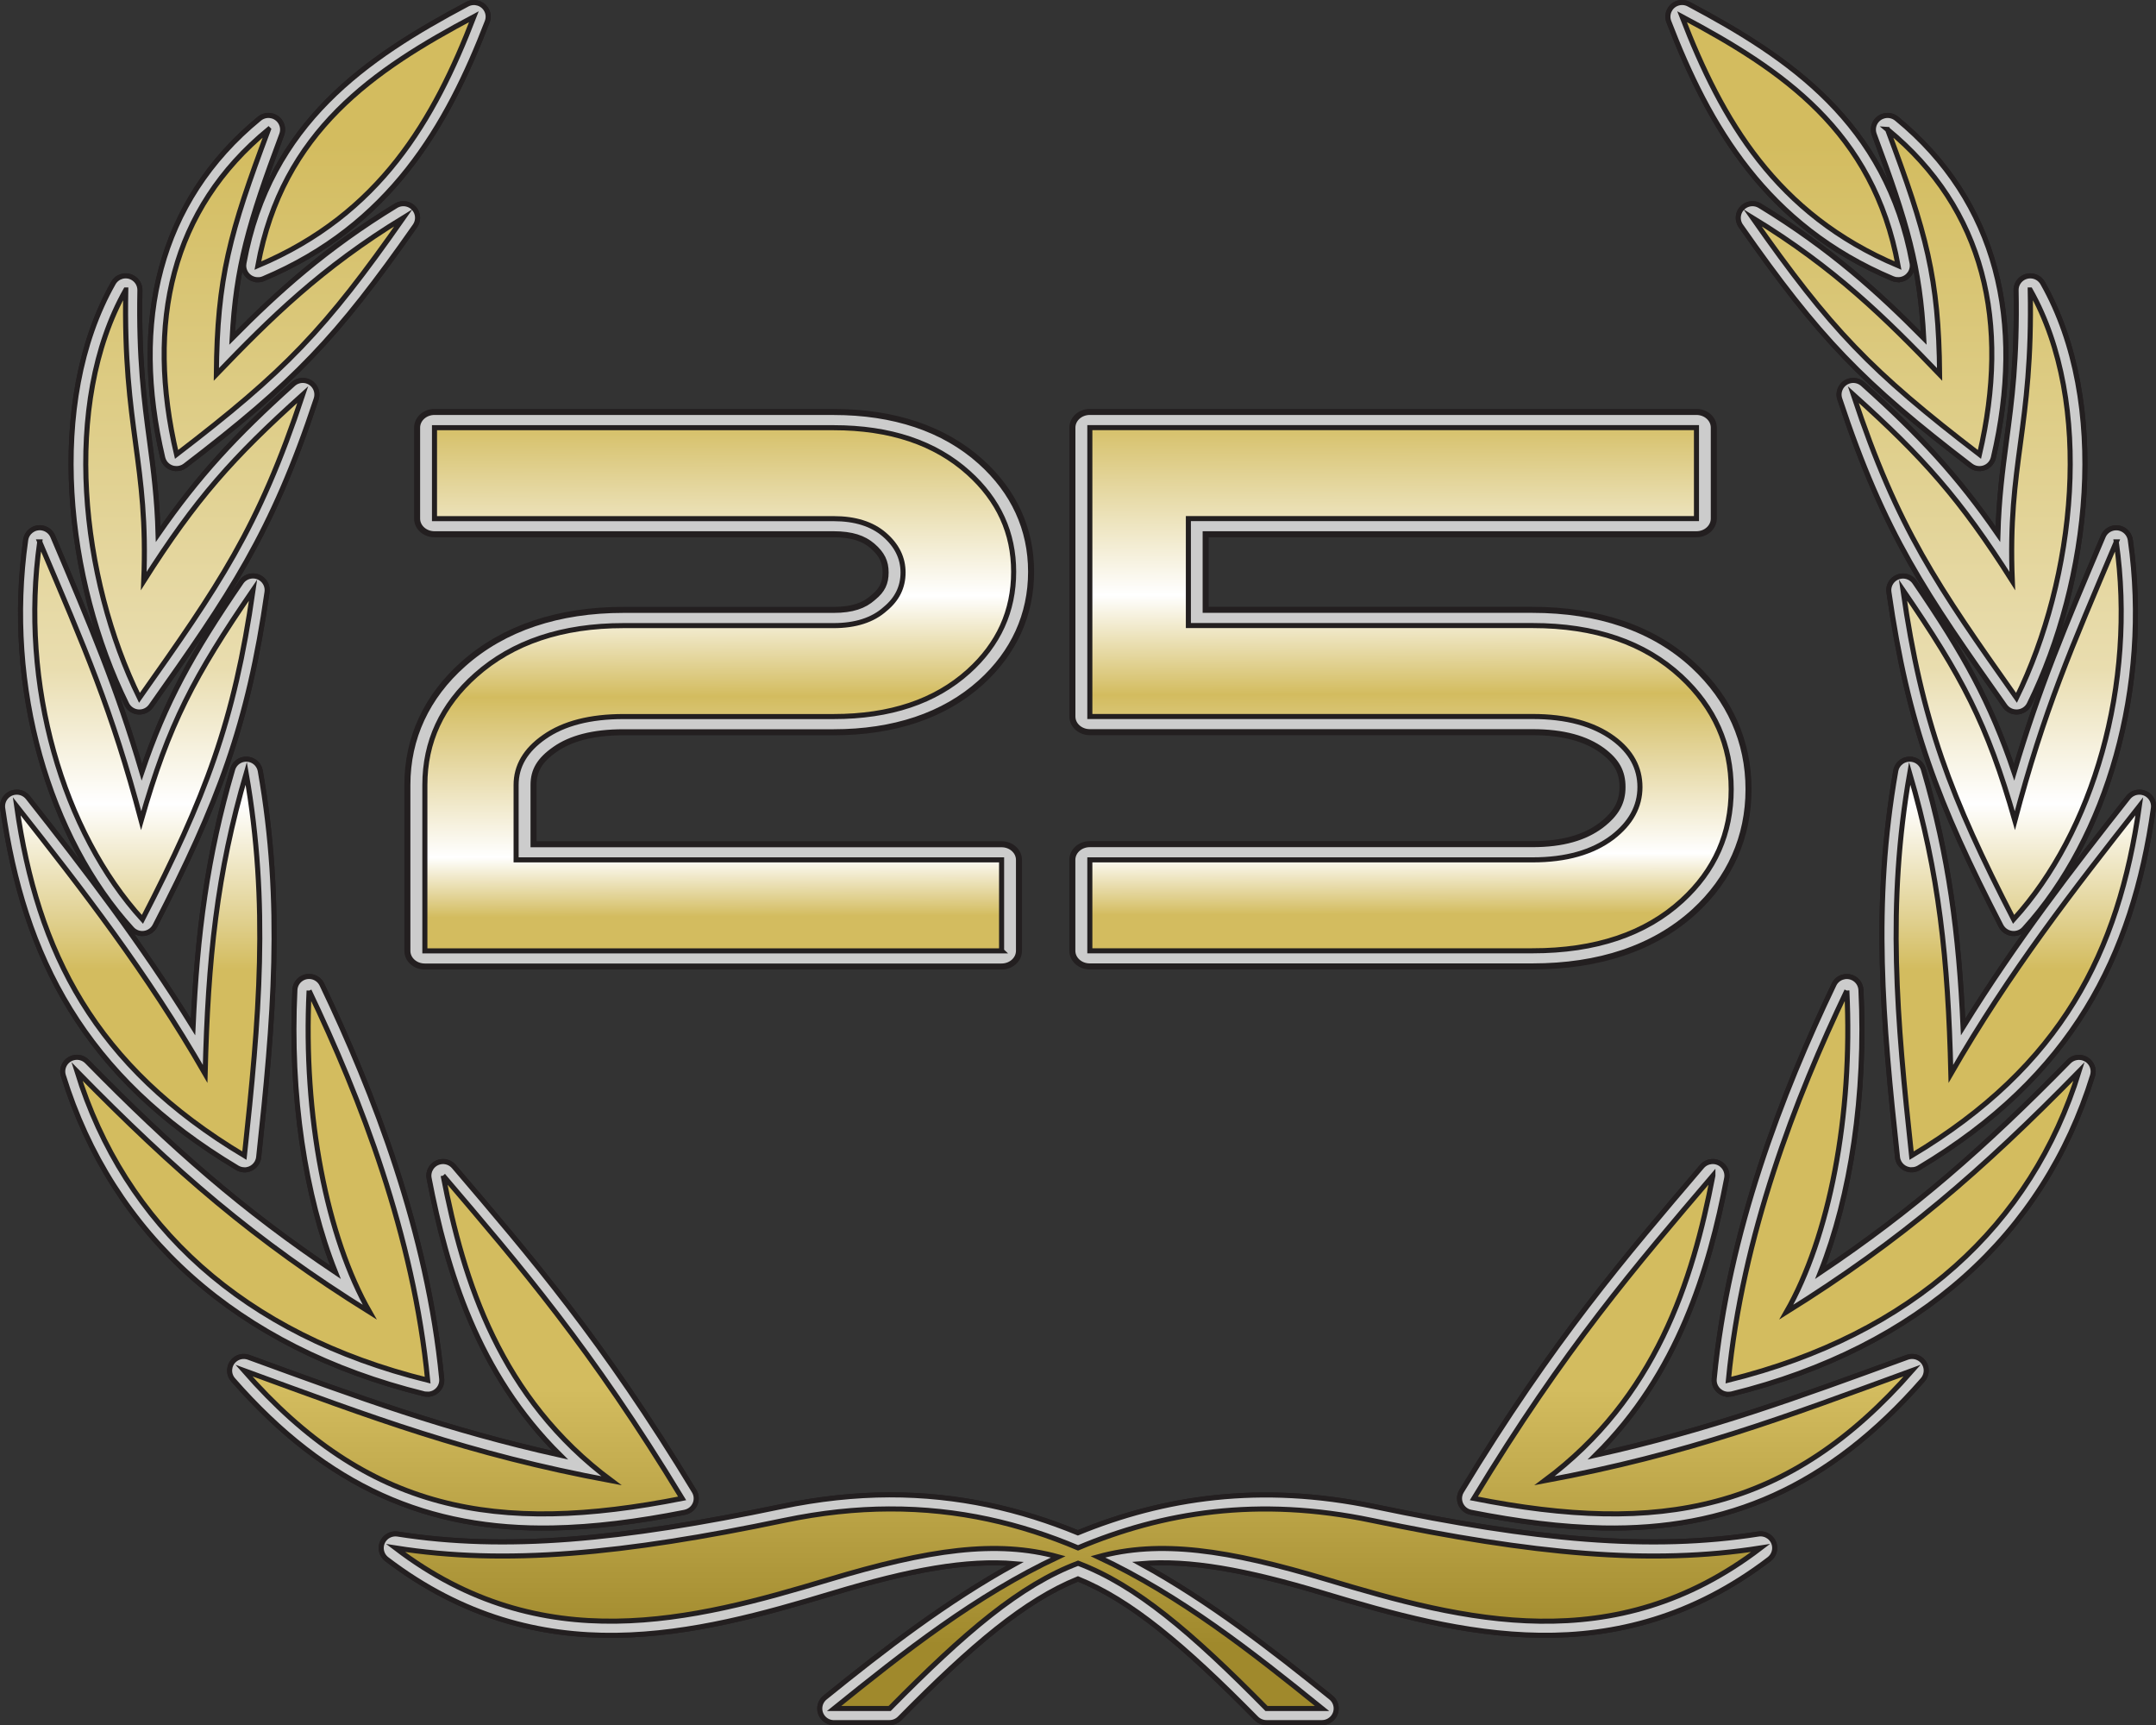 <?xml version="1.0" encoding="UTF-8"?>
<svg id="uuid-613c4afc-e798-4860-8127-c13634d337f2" data-name="svg8" xmlns="http://www.w3.org/2000/svg" xmlns:xlink="http://www.w3.org/1999/xlink" viewBox="0 0 425.35 340.32">
  <rect x="0" y="0" width="425.35" height="340.32" fill="#333333" stroke="none"/>
  <defs>
    <style>
      .uuid-a9d2213a-152e-4964-b26d-93862ab85d30 {
        stroke-miterlimit: 10.42;
        stroke-width: 1.19px;
      }

      .uuid-a9d2213a-152e-4964-b26d-93862ab85d30, .uuid-707af10c-247b-4ce8-ab59-f1bd06096d8f, .uuid-5e487836-b408-4751-9319-55b18e64d2d7, .uuid-a728bc21-a612-46fd-acb9-7f63e94be151, .uuid-7e2cb666-c054-407d-bcbb-06f1057e78d0 {
        stroke: #231f20;
      }

      .uuid-a9d2213a-152e-4964-b26d-93862ab85d30, .uuid-707af10c-247b-4ce8-ab59-f1bd06096d8f, .uuid-7e2cb666-c054-407d-bcbb-06f1057e78d0 {
        fill: #ccc;
      }

      .uuid-5e487836-b408-4751-9319-55b18e64d2d7 {
        fill: url(#uuid-ac9c1351-593e-42a5-b4cd-a02910720f63);
      }

      .uuid-5e487836-b408-4751-9319-55b18e64d2d7, .uuid-a728bc21-a612-46fd-acb9-7f63e94be151, .uuid-7e2cb666-c054-407d-bcbb-06f1057e78d0 {
        stroke-miterlimit: 10;
      }

      .uuid-a728bc21-a612-46fd-acb9-7f63e94be151 {
        fill: url(#uuid-40caee09-ae6b-4683-9aae-bc25d4627276);
      }
    </style>
    <linearGradient id="uuid-40caee09-ae6b-4683-9aae-bc25d4627276" x1="310.89" y1="73.24" x2="310.89" y2="426.01" gradientTransform="translate(-47.96 -33.34) scale(.84)" gradientUnits="userSpaceOnUse">
      <stop offset="0" stop-color="#d3bc5f"/>
      <stop offset=".18" stop-color="#decd87"/>
      <stop offset=".35" stop-color="#e9ddaf"/>
      <stop offset=".44" stop-color="#fff"/>
      <stop offset=".55" stop-color="#d3bc5f"/>
      <stop offset=".83" stop-color="#d3bc5f"/>
      <stop offset="1" stop-color="#a0892c"/>
    </linearGradient>
    <linearGradient id="uuid-ac9c1351-593e-42a5-b4cd-a02910720f63" x1="51.82" y1="417.63" x2="51.96" y2="376.02" gradientTransform="translate(89.23 1071.7) scale(2.38 -2.37)" gradientUnits="userSpaceOnUse">
      <stop offset="0" stop-color="#d3bc5f"/>
      <stop offset=".36" stop-color="#fff"/>
      <stop offset=".56" stop-color="#d3bc5f"/>
      <stop offset=".72" stop-color="#e9ddaf"/>
      <stop offset=".88" stop-color="#fff"/>
      <stop offset="1" stop-color="#d3bc5f"/>
    </linearGradient>
  </defs>
  <g id="uuid-8ed515a9-9548-4c03-96cb-74a2eaf141fd" data-name="layer1">
    <g id="uuid-0aa28556-8100-4dba-b98a-cbfdb3ca2373" data-name="g1381">
      <g id="uuid-fc382b69-8c81-471e-a957-b4cdc8277aed" data-name="g1119">
        <path id="uuid-cd010e5e-393b-4ee8-9f28-99fd30dfacb8" data-name="path1190" class="uuid-7e2cb666-c054-407d-bcbb-06f1057e78d0" d="m164.53,339.82c-1.55,0-2.8-1.25-2.8-2.79,0-.84.38-1.63,1.03-2.16,11.7-9.46,23.95-18.95,37.53-26.4-9.57-.83-20.69,1.19-36.08,5.83-13.4,4.03-27.75,8.09-42.63,8.29-14.88.2-30.3-3.59-45.27-15.01-1.23-.94-1.46-2.69-.52-3.91.62-.81,1.64-1.21,2.66-1.06,21.2,3.34,44.07,1.2,75.68-5.41,0,0,0,0,0,0,7.44-1.56,14.53-2.3,21.29-2.32,13.67-.04,25.96,2.86,37.23,7.49,16.86-6.92,36.01-9.89,58.54-5.17,31.61,6.61,54.49,8.75,75.7,5.41,1.53-.24,2.96.8,3.2,2.32.16,1.01-.25,2.02-1.06,2.64-14.97,11.43-30.39,15.21-45.27,15.01s-29.23-4.26-42.63-8.29c-15.38-4.63-26.5-6.65-36.08-5.83,13.58,7.45,25.83,16.95,37.53,26.4,1.2.97,1.38,2.73.4,3.92-.53.65-1.33,1.03-2.17,1.03h-10.96c-.75,0-1.47-.3-2-.83-14.38-14.6-24.79-23.3-35.18-27.52-10.39,4.21-20.8,12.92-35.18,27.52-.53.53-1.25.83-2,.83h-10.96Zm-55.5-38.41c-24.43.46-44.39-7.92-63.04-29.22-1.02-1.16-.89-2.92.27-3.93.77-.67,1.84-.86,2.8-.51,21.87,7.99,39.1,14.33,61.46,19.3-16.27-16.12-22.37-36.44-25.86-54.61-.29-1.51.7-2.97,2.22-3.26.99-.19,2.01.17,2.66.93,15.13,17.74,29.34,34.23,47.41,64.04.8,1.32.37,3.03-.95,3.82-.28.17-.58.28-.9.35-9.3,1.84-17.94,2.94-26.09,3.09Zm207.26,0c-8.15-.15-16.78-1.25-26.09-3.09-1.52-.3-2.5-1.77-2.2-3.28.06-.32.18-.62.35-.89,18.07-29.81,32.3-46.29,47.42-64.04,1-1.17,2.77-1.32,3.94-.32.77.65,1.13,1.66.94,2.65-3.49,18.17-9.6,38.5-25.87,54.61,22.36-4.97,39.6-11.3,61.48-19.3,1.45-.53,3.06.21,3.59,1.65.35.95.15,2.02-.52,2.79-18.64,21.3-38.62,29.67-63.05,29.22Zm-232.03-26.37c-.2,0-.39-.03-.58-.08-37.08-9.16-61.54-31.55-71.18-62.79-.45-1.47.38-3.03,1.86-3.48,1-.31,2.09-.03,2.82.72,16.72,17.06,30.88,29.43,49.01,41.57-5.99-15.06-9.02-34.97-8.01-55.71.08-1.54,1.39-2.72,2.93-2.65,1.03.05,1.95.66,2.39,1.58,10.22,21.4,20.85,48.81,23.64,77.78.15,1.53-.98,2.89-2.52,3.04-.12.01-.24.02-.36.01Zm256.84,0c-1.54.07-2.85-1.13-2.92-2.66,0-.13,0-.26.01-.38,2.79-28.97,13.4-56.38,23.63-77.78.66-1.39,2.34-1.98,3.73-1.32.93.44,1.54,1.35,1.59,2.38,1.01,20.73-2.02,40.64-8,55.71,18.13-12.15,32.29-24.51,49.01-41.57,1.08-1.1,2.85-1.12,3.96-.05.75.73,1.03,1.81.72,2.81-9.64,31.23-34.09,53.62-71.18,62.79-.18.04-.37.07-.55.08h0ZM48.13,230.76c-.47-.02-.93-.15-1.34-.4C16.54,212.29,4.67,188.69.53,159.43c-.21-1.52.85-2.93,2.39-3.14.99-.14,1.97.26,2.59,1.04,11.14,14.12,22.25,28.6,32.58,45.27.83-18.37,2.77-33.61,7.81-50.83.43-1.48,1.98-2.33,3.47-1.9,1.03.3,1.79,1.15,1.98,2.2,4.6,26.25,2.61,49.1-.32,76.21-.16,1.45-1.42,2.54-2.88,2.49Zm329.11,0c-1.47.06-2.74-1.03-2.89-2.48-2.93-27.1-4.95-49.96-.34-76.21.27-1.52,1.71-2.53,3.24-2.27,1.05.18,1.91.95,2.21,1.97,5.04,17.22,7,32.46,7.83,50.83,10.32-16.68,21.44-31.15,32.58-45.27.96-1.21,2.72-1.42,3.93-.47.78.61,1.18,1.59,1.04,2.57-4.14,29.26-16.01,52.86-46.26,70.93-.4.24-.86.38-1.33.39ZM28.08,184.15c-.79,0-1.54-.33-2.06-.91C9.68,165.28.94,135.56,5.07,106.5c.22-1.52,1.63-2.58,3.16-2.37.97.14,1.8.77,2.18,1.67,7.61,17.95,12.65,29.86,17.57,46.53,4.67-13.82,9.88-23.26,19.62-37.5.87-1.27,2.61-1.6,3.89-.73.88.6,1.34,1.64,1.19,2.69-3.75,26.22-9.63,41.59-22.11,65.84-.48.93-1.45,1.52-2.5,1.52h0Zm369.28,0c-1.08.04-2.09-.55-2.59-1.51-12.47-24.25-18.36-39.62-22.11-65.83-.22-1.52.85-2.93,2.38-3.15,1.05-.15,2.1.31,2.7,1.19,9.74,14.24,14.95,23.69,19.62,37.5,4.93-16.66,9.96-28.58,17.57-46.53.6-1.42,2.25-2.08,3.67-1.48.9.38,1.54,1.21,1.68,2.17,4.12,29.06-4.62,58.78-20.95,76.73-.51.56-1.22.89-1.98.91Zm.51-43.7c-.93.01-1.8-.43-2.33-1.19-15.57-22.06-23.72-33.76-32.58-60.56-.48-1.46.32-3.04,1.79-3.52.95-.31,2-.09,2.75.58,11.46,10.3,18.69,18.12,26.66,29.63.2-7.02.92-12.65,1.68-18.33,1.07-7.99,2.17-16.24,1.91-29.8-.03-1.54,1.2-2.81,2.75-2.84,1.03-.02,1.99.53,2.49,1.42,13.39,23.7,9.27,58.8-2.64,83.05-.46.94-1.42,1.54-2.47,1.56Zm-370.48,0c-1.03-.04-1.95-.64-2.4-1.56-11.91-24.25-16.02-59.35-2.63-83.05.76-1.34,2.46-1.82,3.81-1.06.9.5,1.45,1.46,1.43,2.48-.26,13.55.84,21.81,1.91,29.8.76,5.68,1.49,11.31,1.68,18.33,7.97-11.5,15.2-19.32,26.66-29.63,1.15-1.03,2.92-.94,3.95.2.67.74.89,1.79.58,2.74-8.86,26.8-17.03,38.51-32.6,60.57-.55.78-1.45,1.22-2.41,1.18h0Zm7.31-48.01c-1.25-.05-2.32-.93-2.6-2.15-6.26-26.7-.89-50.49,19.08-66.88,1.19-.98,2.96-.81,3.94.38.63.77.81,1.81.46,2.74-6.54,17.45-9.05,26.28-9.78,40.19,9-9.09,18.49-17.7,32.32-26.13,1.32-.8,3.04-.39,3.85.92.58.94.54,2.14-.09,3.05-15.51,22.14-23.8,30.79-45.35,47.3-.52.4-1.17.6-1.83.58h0Zm355.93,0c-.66.03-1.3-.18-1.82-.58-21.55-16.52-29.87-25.16-45.37-47.3-.88-1.26-.57-3,.7-3.88.91-.63,2.11-.67,3.06-.09,13.84,8.43,23.33,17.04,32.33,26.13-.72-13.92-3.22-22.74-9.76-40.19-.54-1.44.2-3.05,1.65-3.58.94-.35,1.98-.17,2.76.46,19.97,16.39,25.34,40.18,19.08,66.88-.29,1.22-1.35,2.1-2.61,2.15ZM50.88,55.18c-1.55,0-2.8-1.25-2.8-2.79,0-.17.02-.33.05-.5C53.17,24.28,72.37,11.36,92.19.83c1.36-.72,3.06-.21,3.79,1.15.38.71.43,1.55.14,2.31-7.94,20.62-19.18,40.15-44.15,50.68-.35.15-.72.22-1.09.22h0Zm323.46,0c-.33-.02-.65-.09-.95-.22-24.97-10.53-36.21-30.06-44.15-50.68-.55-1.44.17-3.05,1.61-3.6.76-.29,1.6-.24,2.32.14,19.82,10.53,39.02,23.45,44.06,51.07.28,1.51-.73,2.96-2.25,3.24-.21.04-.43.05-.64.04Z"/>
        <path id="uuid-8d8e6574-2c85-4790-8c4e-e6d74883fd4d" data-name="path1121" class="uuid-707af10c-247b-4ce8-ab59-f1bd06096d8f" d="m164.53,339.82c-1.55,0-2.8-1.25-2.8-2.79,0-.84.38-1.63,1.03-2.16,11.7-9.46,23.95-18.95,37.53-26.4-9.57-.83-20.69,1.19-36.08,5.83-13.4,4.03-27.75,8.09-42.63,8.29-14.88.2-30.3-3.59-45.27-15.01-1.23-.94-1.46-2.69-.52-3.91.62-.81,1.64-1.21,2.66-1.06,21.2,3.34,44.07,1.2,75.68-5.41,0,0,0,0,0,0,7.44-1.56,14.53-2.3,21.29-2.32,13.67-.04,25.96,2.86,37.23,7.49,16.86-6.92,36.01-9.89,58.54-5.17,31.61,6.61,54.49,8.75,75.7,5.41,1.53-.24,2.96.8,3.2,2.32.16,1.01-.25,2.02-1.06,2.64-14.97,11.43-30.39,15.21-45.27,15.01s-29.23-4.26-42.63-8.29c-15.38-4.63-26.5-6.65-36.08-5.83,13.58,7.45,25.83,16.95,37.53,26.4,1.2.97,1.38,2.73.4,3.92-.53.65-1.33,1.03-2.17,1.03h-10.96c-.75,0-1.47-.3-2-.83-14.38-14.6-24.79-23.3-35.18-27.52-10.39,4.21-20.8,12.92-35.18,27.52-.53.53-1.25.83-2,.83h-10.96Zm-55.5-38.41c-24.43.46-44.39-7.92-63.04-29.22-1.02-1.16-.89-2.92.27-3.93.77-.67,1.84-.86,2.8-.51,21.87,7.99,39.1,14.33,61.46,19.3-16.27-16.12-22.37-36.44-25.86-54.61-.29-1.51.7-2.97,2.22-3.26.99-.19,2.01.17,2.66.93,15.13,17.74,29.34,34.23,47.41,64.04.8,1.32.37,3.03-.95,3.82-.28.17-.58.28-.9.35-9.3,1.84-17.94,2.94-26.09,3.09Zm207.26,0c-8.15-.15-16.78-1.25-26.09-3.09-1.52-.3-2.5-1.77-2.2-3.28.06-.32.18-.62.35-.89,18.07-29.81,32.3-46.29,47.42-64.04,1-1.17,2.77-1.32,3.94-.32.77.65,1.13,1.66.94,2.65-3.49,18.17-9.6,38.5-25.87,54.61,22.36-4.97,39.6-11.3,61.48-19.3,1.45-.53,3.06.21,3.59,1.65.35.95.15,2.02-.52,2.79-18.64,21.3-38.62,29.67-63.05,29.22Zm-232.03-26.37c-.2,0-.39-.03-.58-.08-37.08-9.16-61.54-31.55-71.18-62.79-.45-1.47.38-3.03,1.86-3.48,1-.31,2.09-.03,2.82.72,16.72,17.06,30.88,29.43,49.01,41.57-5.99-15.06-9.02-34.97-8.01-55.71.08-1.54,1.39-2.72,2.93-2.65,1.03.05,1.95.66,2.39,1.58,10.22,21.4,20.85,48.81,23.64,77.78.15,1.53-.98,2.89-2.52,3.04-.12.01-.24.02-.36.01Zm256.84,0c-1.54.07-2.85-1.13-2.92-2.66,0-.13,0-.26.01-.38,2.79-28.97,13.4-56.38,23.63-77.78.66-1.39,2.34-1.98,3.73-1.32.93.44,1.54,1.35,1.59,2.38,1.01,20.73-2.02,40.64-8,55.71,18.13-12.15,32.29-24.51,49.01-41.57,1.08-1.1,2.85-1.12,3.96-.05.75.73,1.03,1.81.72,2.81-9.64,31.23-34.09,53.62-71.18,62.79-.18.04-.37.07-.55.08h0ZM48.13,230.76c-.47-.02-.93-.15-1.34-.4C16.54,212.29,4.67,188.69.53,159.43c-.21-1.52.85-2.93,2.39-3.14.99-.14,1.97.26,2.59,1.04,11.14,14.12,22.25,28.6,32.58,45.27.83-18.37,2.77-33.61,7.81-50.83.43-1.48,1.98-2.33,3.47-1.9,1.03.3,1.79,1.15,1.98,2.2,4.6,26.25,2.61,49.1-.32,76.21-.16,1.45-1.42,2.54-2.88,2.49Zm329.11,0c-1.47.06-2.74-1.03-2.89-2.48-2.93-27.1-4.95-49.96-.34-76.21.27-1.52,1.71-2.53,3.24-2.27,1.05.18,1.91.95,2.21,1.97,5.04,17.22,7,32.46,7.83,50.83,10.32-16.68,21.44-31.15,32.58-45.27.96-1.21,2.72-1.42,3.93-.47.78.61,1.18,1.59,1.04,2.57-4.14,29.26-16.01,52.86-46.26,70.93-.4.24-.86.38-1.33.39ZM28.08,184.15c-.79,0-1.54-.33-2.06-.91C9.68,165.28.94,135.56,5.07,106.5c.22-1.52,1.63-2.58,3.16-2.37.97.14,1.8.77,2.18,1.67,7.61,17.95,12.65,29.86,17.57,46.53,4.67-13.82,9.88-23.26,19.62-37.5.87-1.27,2.61-1.6,3.89-.73.88.6,1.34,1.64,1.19,2.69-3.75,26.22-9.63,41.59-22.11,65.84-.48.93-1.45,1.52-2.5,1.52h0Zm369.28,0c-1.08.04-2.09-.55-2.59-1.51-12.47-24.25-18.36-39.62-22.11-65.83-.22-1.52.85-2.93,2.38-3.15,1.05-.15,2.1.31,2.7,1.19,9.74,14.24,14.95,23.69,19.62,37.5,4.93-16.66,9.96-28.58,17.57-46.53.6-1.42,2.25-2.08,3.67-1.48.9.38,1.54,1.21,1.68,2.17,4.12,29.06-4.62,58.78-20.95,76.73-.51.56-1.22.89-1.98.91Zm.51-43.7c-.93.01-1.8-.43-2.33-1.19-15.57-22.06-23.72-33.76-32.58-60.56-.48-1.46.32-3.04,1.79-3.52.95-.31,2-.09,2.75.58,11.46,10.3,18.69,18.12,26.66,29.63.2-7.02.92-12.65,1.68-18.33,1.07-7.99,2.17-16.24,1.91-29.8-.03-1.54,1.2-2.81,2.75-2.84,1.03-.02,1.99.53,2.49,1.42,13.39,23.7,9.27,58.8-2.64,83.05-.46.94-1.42,1.54-2.47,1.56Zm-370.48,0c-1.03-.04-1.95-.64-2.4-1.56-11.91-24.25-16.02-59.35-2.63-83.05.76-1.34,2.46-1.82,3.81-1.06.9.5,1.45,1.46,1.43,2.48-.26,13.55.84,21.81,1.91,29.8.76,5.68,1.49,11.31,1.68,18.33,7.97-11.5,15.2-19.32,26.66-29.63,1.15-1.03,2.92-.94,3.95.2.67.74.89,1.79.58,2.74-8.86,26.8-17.03,38.51-32.6,60.57-.55.78-1.45,1.22-2.41,1.18h0Zm7.31-48.01c-1.25-.05-2.32-.93-2.6-2.15-6.26-26.7-.89-50.49,19.08-66.88,1.19-.98,2.96-.81,3.94.38.63.77.81,1.81.46,2.74-6.54,17.45-9.05,26.28-9.78,40.19,9-9.09,18.49-17.7,32.32-26.13,1.32-.8,3.04-.39,3.85.92.58.94.54,2.14-.09,3.05-15.51,22.14-23.8,30.79-45.35,47.3-.52.4-1.17.6-1.83.58h0Zm355.93,0c-.66.03-1.3-.18-1.82-.58-21.55-16.52-29.87-25.16-45.37-47.3-.88-1.26-.57-3,.7-3.88.91-.63,2.11-.67,3.06-.09,13.84,8.43,23.33,17.04,32.33,26.13-.72-13.92-3.22-22.74-9.76-40.19-.54-1.44.2-3.05,1.65-3.58.94-.35,1.98-.17,2.76.46,19.97,16.39,25.34,40.18,19.08,66.88-.29,1.22-1.35,2.1-2.61,2.15ZM50.88,55.18c-1.55,0-2.8-1.25-2.8-2.79,0-.17.02-.33.05-.5C53.17,24.28,72.37,11.36,92.19.83c1.36-.72,3.06-.21,3.79,1.15.38.71.43,1.55.14,2.31-7.94,20.62-19.18,40.15-44.15,50.68-.35.15-.72.22-1.09.22h0Zm323.46,0c-.33-.02-.65-.09-.95-.22-24.97-10.53-36.21-30.06-44.15-50.68-.55-1.44.17-3.05,1.61-3.6.76-.29,1.6-.24,2.32.14,19.82,10.53,39.02,23.45,44.06,51.07.28,1.51-.73,2.96-2.25,3.24-.21.04-.43.05-.64.04Z"/>
      </g>
      <path id="uuid-a9c31108-2b17-4f5b-b29c-bf134e5837c7" data-name="path1121-7" class="uuid-a728bc21-a612-46fd-acb9-7f63e94be151" d="m93.5,3.29c-19.66,10.44-37.78,22.55-42.63,49.11,24.12-10.17,34.79-28.75,42.63-49.11Zm238.34,0c7.84,20.36,18.52,38.94,42.63,49.11-4.85-26.56-22.97-38.67-42.63-49.11ZM52.96,25.54c-19.15,15.72-24.24,38.08-18.13,64.1,21.46-16.44,29.33-24.65,44.76-46.69-16.2,9.87-26.3,19.87-36.91,30.91.17-19.09,2.62-27.88,10.28-48.32Zm319.43,0c7.66,20.44,10.1,29.23,10.27,48.32-10.61-11.04-20.71-21.04-36.92-30.91,15.44,22.04,23.33,30.24,44.78,46.69,6.1-26.02,1.02-48.38-18.14-64.1ZM24.81,57.2c-12.67,22.42-8.84,56.96,2.7,80.46,15.57-22.06,23.45-33.28,32.23-59.83-13.82,12.43-21.1,20.56-31.38,36.78.96-23.42-4.08-29.95-3.55-57.41Zm375.73,0c.53,27.46-4.5,33.99-3.54,57.41-10.28-16.22-17.56-24.36-31.38-36.78,8.78,26.55,16.65,37.78,32.21,59.83,11.54-23.5,15.38-58.04,2.71-80.46h0ZM7.84,106.89c-4.01,28.25,4.63,57.3,20.26,74.47,12.42-24.14,18.11-38.99,21.83-64.96-11.66,17.04-16.59,26.28-22.08,45.47-5.78-21.85-11.07-33.92-20.01-54.98h0Zm409.68,0c-8.93,21.07-14.23,33.14-20.01,54.98-5.49-19.19-10.41-28.43-22.08-45.47,3.71,25.97,9.41,40.82,21.83,64.96,15.62-17.17,24.26-46.22,20.25-74.47h0ZM48.57,152.54c-5.8,19.8-7.53,36.53-8.1,59.29-11.49-19.99-24.31-36.47-37.18-52.79,4.07,28.76,15.31,51.24,44.93,68.93,2.92-27.07,4.88-49.59.35-75.43Zm328.19,0c-4.53,25.84-2.56,48.36.37,75.43,29.62-17.69,40.86-40.17,44.93-68.93-12.87,16.32-25.69,32.8-37.18,52.79-.56-22.76-2.32-39.49-8.12-59.29h0ZM60.98,195.41c-1.21,24.84,3.53,48.68,11.96,63.43-22.69-14.13-38.43-27.77-57.75-47.48,9.36,30.34,32.84,51.92,69.18,60.9-2.74-28.46-13.24-55.61-23.39-76.84h0Zm303.38,0c-10.15,21.24-20.62,48.38-23.37,76.84,36.34-8.98,59.82-30.56,69.18-60.9-19.32,19.71-35.06,33.35-57.75,47.48,8.43-14.75,13.15-38.59,11.94-63.43h0Zm-276.93,36.5c4,20.8,11.21,43.84,33.21,60.19-28.38-5.27-47.24-12.51-72.52-21.74,24.33,27.8,49.72,32.5,86.46,25.22-17.97-29.64-32.02-45.92-47.15-63.67Zm250.5,0c-15.13,17.75-29.2,34.03-47.16,63.67,36.74,7.28,62.15,2.57,86.48-25.22-25.28,9.24-44.16,16.47-72.54,21.74,21.99-16.35,29.23-39.4,33.22-60.19h0Zm-162.49,65.75c-6.56.02-13.45.74-20.72,2.26-31.75,6.64-55,8.86-76.69,5.44,28.96,22.1,58.66,14.31,85.39,6.27,19.85-5.98,33.18-7.88,45.35-4.52-16.22,7.6-30.47,18.81-44.22,29.92h10.96c14.92-15.14,25.77-24.35,37.18-28.66,11.41,4.31,22.27,13.52,37.18,28.66h10.96c-13.74-11.12-28-22.33-44.22-29.92,12.16-3.36,25.5-1.46,45.34,4.52,26.73,8.05,56.43,15.84,85.39-6.27-21.69,3.42-44.96,1.2-76.71-5.44-22.46-4.7-41.26-1.63-57.95,5.42-11.28-4.78-23.54-7.73-37.24-7.68h0Z"/>
      <path id="uuid-b89e3ee9-87b1-47c4-82c0-4f3743b8b7c9" data-name="path1220" class="uuid-a9d2213a-152e-4964-b26d-93862ab85d30" d="m85.73,81.26c-1.9,0-3.43,1.38-3.44,3.09h0v17.95c0,1.71,1.54,3.09,3.43,3.09h78.73c3.62,0,5.94.81,7.67,2.3,1.88,1.62,2.6,3.14,2.6,5.23s-.67,3.49-2.38,4.89c-.04.03-.08.07-.12.1-1.72,1.55-4.05,2.4-7.77,2.4h-41.44c-12.79,0-23.57,3.55-31.57,10.65-7.28,6.45-11.07,14.63-11.07,23.88v32.73c0,1.71,1.54,3.09,3.43,3.09h113.79c1.9,0,3.43-1.38,3.44-3.09h0v-17.94c0-1.71-1.54-3.09-3.43-3.09h-92.34v-11.69c0-2.81,1.16-4.88,4.24-7.03,0,0,0,0,0,0,3.07-2.15,7.44-3.37,13.51-3.37h41.44c11.83,0,21.77-3.26,29.04-9.81,6.53-5.89,9.93-13.39,9.93-21.85s-3.4-15.83-9.93-21.71c-7.27-6.55-17.21-9.81-29.04-9.81h-78.73Zm129.28,0c-1.9,0-3.43,1.38-3.44,3.09h0v56.99c0,1.71,1.54,3.09,3.43,3.09h87.33c6.14,0,10.58,1.29,13.77,3.61,2.86,2.11,4,4.24,4,7.22s-1.19,5.22-4.21,7.54c-3.21,2.41-7.55,3.72-13.56,3.72h-87.33c-1.9,0-3.43,1.38-3.44,3.09h0v17.94c0,1.71,1.54,3.09,3.43,3.09h87.33c13.11,0,24.01-3.59,31.93-10.82h0c7.07-6.47,10.71-14.73,10.71-24.13s-3.7-17.75-10.85-24.4c-7.9-7.33-18.77-10.99-31.79-10.99h-64.46v-14.91h96.81c1.9,0,3.43-1.38,3.44-3.09h0v-17.95c0-1.71-1.54-3.09-3.43-3.09h-119.69Z"/>
      <path id="uuid-3d172890-69cc-43de-b0d7-0e7619544d04" data-name="path1220-0" class="uuid-5e487836-b408-4751-9319-55b18e64d2d7" d="m302.34,187.56h-87.33v-17.94h87.33c6.59,0,11.85-1.48,15.78-4.45,3.61-2.78,5.42-6.08,5.42-9.9s-1.75-7.03-5.26-9.62c-3.93-2.87-9.24-4.31-15.94-4.31h-87.33v-56.98h119.68v17.94h-100.24v21.1h67.89c12.32,0,22.1,3.35,29.32,10.05,6.59,6.12,9.88,13.54,9.88,22.25s-3.24,16.03-9.72,21.96c-7.22,6.6-17.05,9.9-29.48,9.9h0Zm-104.74,0v-17.94h-95.78v-14.78c0-3.73,1.86-6.89,5.58-9.47,3.82-2.68,9.03-4.02,15.62-4.02h41.43c11.16,0,20.03-2.97,26.61-8.9,5.95-5.36,8.92-11.91,8.92-19.66,0-7.66-2.97-14.16-8.92-19.52-6.59-5.93-15.46-8.9-26.61-8.9h-78.73v17.94h78.73c4.25,0,7.6,1.05,10.04,3.16,2.44,2.11,3.67,4.59,3.67,7.46s-1.17,5.26-3.51,7.18c-2.44,2.2-5.84,3.3-10.2,3.3h-41.43c-12.11,0-21.83,3.25-29.16,9.76-6.69,5.93-10.04,13.16-10.04,21.67v32.73h113.79Z"/>
    </g>
  </g>
</svg>